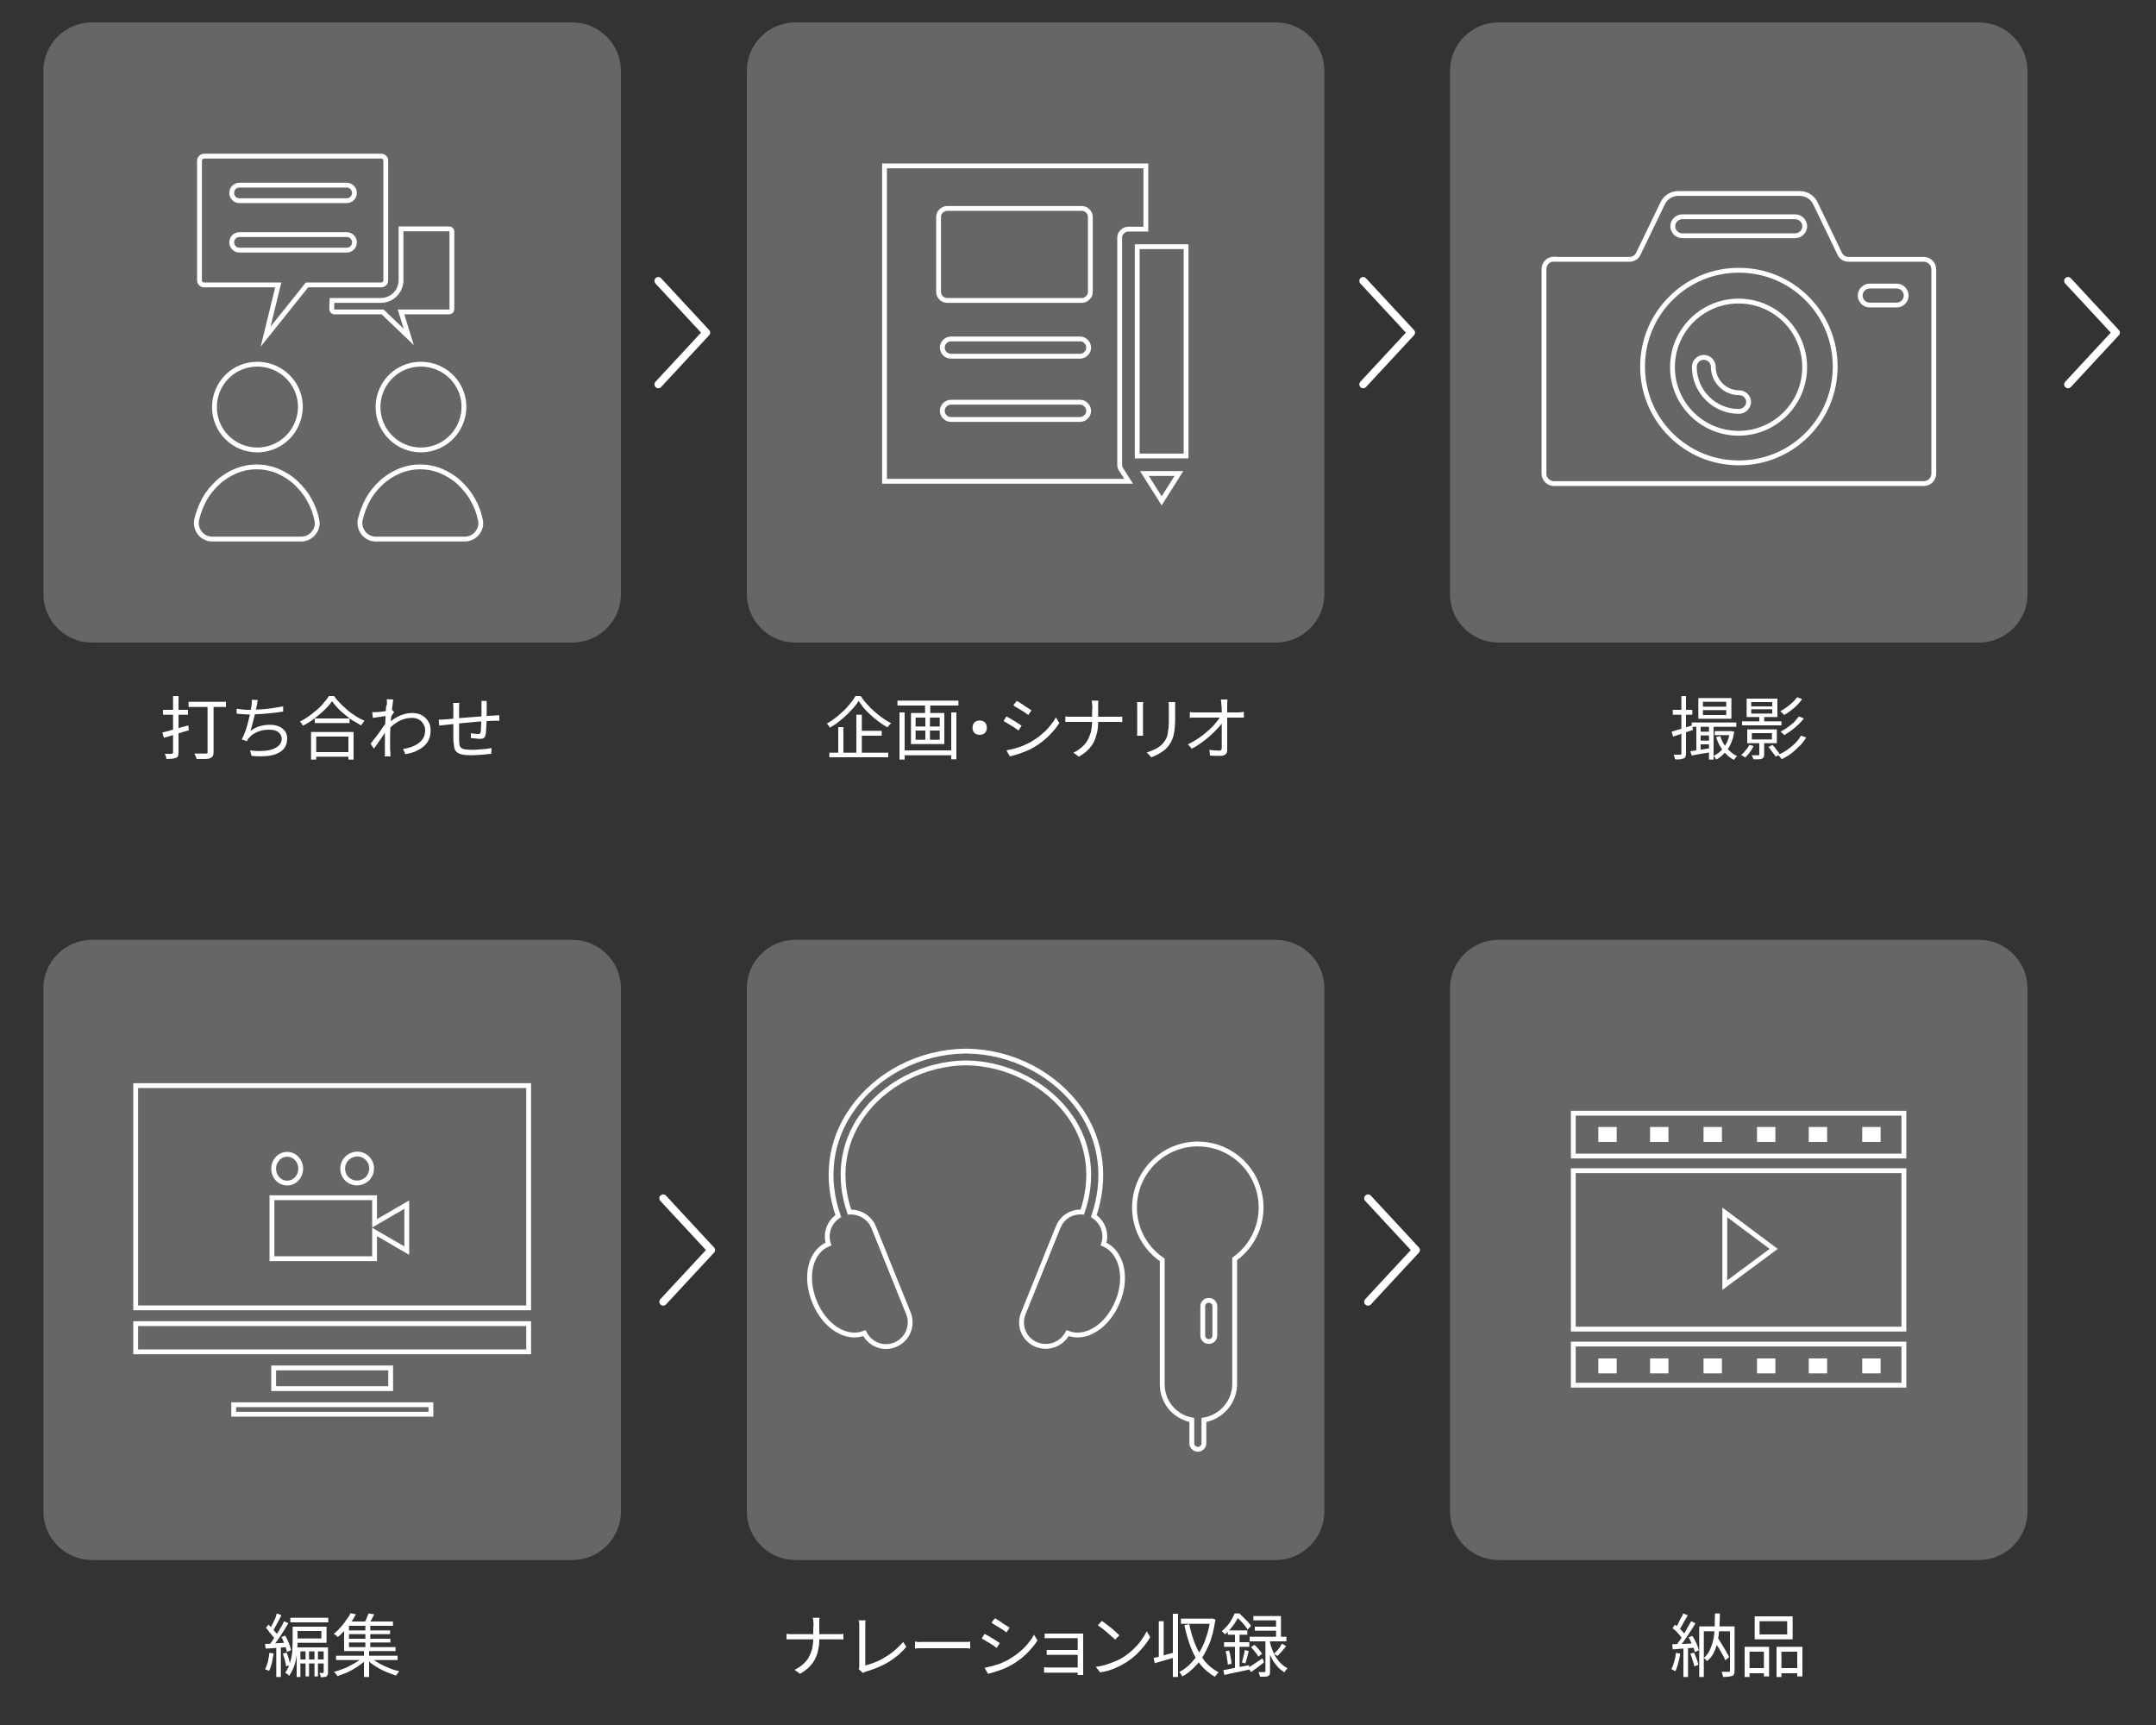 <?xml version="1.0" encoding="utf-8"?>
<!-- Generator: Adobe Illustrator 25.4.8, SVG Export Plug-In . SVG Version: 6.00 Build 0)  -->
<svg version="1.1" id="レイヤー_1" xmlns="http://www.w3.org/2000/svg" xmlns:xlink="http://www.w3.org/1999/xlink" x="0px"
	 y="0px" viewBox="0 0 750 600" style="enable-background:new 0 0 750 600;" xml:space="preserve">
<rect x="0" y="0" width="750" height="600" fill="#333333" stroke="none"/>
<style type="text/css">
	.st0{fill:#FFFFFF;}
	.st1{opacity:0.3;}
	.st2{fill:#DBDCDC;}
	.st3{fill:none;stroke:#FFFFFF;stroke-width:2.688;stroke-linecap:round;stroke-linejoin:round;stroke-miterlimit:10;}
	.st4{fill:none;stroke:#FFFFFF;stroke-width:1.68;stroke-miterlimit:10;}
</style>
<g>
	<path class="st0" d="M56.5,254.8c0.8-0.2,1.6-0.4,2.6-0.7s2-0.6,3.1-0.9c1.1-0.3,2.2-0.6,3.3-0.9l0.2,1.7c-1.5,0.4-3,0.9-4.6,1.4
		c-1.5,0.5-2.9,0.9-4.1,1.2L56.5,254.8z M56.7,246.9h8.7v1.7h-8.7V246.9z M60.3,242.1h1.8v19.7c0,0.5-0.1,0.9-0.2,1.2
		s-0.4,0.5-0.7,0.6c-0.3,0.1-0.7,0.2-1.3,0.3c-0.5,0-1.2,0.1-2,0.1c0-0.2-0.1-0.5-0.2-0.9c-0.1-0.3-0.2-0.6-0.4-0.9
		c0.6,0,1.1,0,1.5,0c0.5,0,0.8,0,0.9,0c0.3,0,0.5-0.2,0.5-0.5V242.1z M65.6,244.1h13v1.8h-13V244.1z M72.4,244.8h1.9v16.8
		c0,0.6-0.1,1.1-0.3,1.4c-0.2,0.3-0.5,0.6-0.9,0.7c-0.4,0.2-1.1,0.3-1.8,0.3c-0.8,0-1.7,0-2.9,0c0-0.2-0.1-0.4-0.2-0.6
		c-0.1-0.2-0.2-0.5-0.3-0.7c-0.1-0.2-0.2-0.4-0.3-0.6c0.6,0,1.2,0,1.7,0c0.5,0,1,0,1.4,0c0.4,0,0.7,0,0.9,0c0.2,0,0.4,0,0.5-0.1
		s0.1-0.2,0.1-0.5V244.8z"/>
	<path class="st0" d="M82.3,246.5c0.6,0.1,1.4,0.2,2.2,0.3c0.8,0.1,1.6,0.1,2.3,0.1c0.8,0,1.6,0,2.6-0.1c0.9,0,1.9-0.1,3-0.2
		c1-0.1,2.1-0.2,3.1-0.4c1-0.2,2-0.3,3-0.5l0,1.8c-0.8,0.1-1.8,0.3-2.8,0.4s-2,0.2-3.1,0.3c-1,0.1-2.1,0.2-3,0.2
		c-1,0.1-1.9,0.1-2.7,0.1s-1.6,0-2.4-0.1c-0.8,0-1.5-0.1-2.2-0.2L82.3,246.5z M89.7,243.5c-0.1,0.3-0.2,0.7-0.2,1
		c-0.1,0.4-0.1,0.7-0.2,1c-0.1,0.4-0.2,0.9-0.3,1.4c-0.1,0.6-0.2,1.2-0.4,1.8c-0.2,0.7-0.3,1.3-0.5,2s-0.3,1.3-0.5,1.9
		s-0.3,1.1-0.5,1.6c1.1-0.7,2.1-1.3,3.2-1.6c1.1-0.3,2.3-0.5,3.5-0.5c1.3,0,2.4,0.2,3.3,0.6c0.9,0.4,1.6,1,2.1,1.7
		c0.5,0.7,0.7,1.5,0.7,2.5c0,1.2-0.3,2.3-0.9,3.2c-0.6,0.9-1.5,1.5-2.6,2c-1.1,0.5-2.4,0.8-3.9,0.9c-1.5,0.1-3.2,0.1-5-0.1l-0.5-1.9
		c1.4,0.2,2.7,0.3,4,0.2c1.3,0,2.5-0.2,3.5-0.5c1-0.3,1.9-0.8,2.5-1.4S98,258,98,257c0-0.9-0.4-1.7-1.1-2.3
		c-0.7-0.6-1.8-0.9-3.2-0.9c-1.4,0-2.8,0.2-4,0.7s-2.3,1.2-3.1,2.2c-0.1,0.2-0.3,0.3-0.4,0.5c-0.1,0.2-0.2,0.4-0.3,0.6l-1.8-0.6
		c0.5-0.9,0.9-1.9,1.3-3c0.4-1.1,0.7-2.2,1-3.4c0.3-1.1,0.5-2.2,0.7-3.1c0.2-1,0.3-1.7,0.4-2.3c0-0.4,0.1-0.7,0.1-1c0-0.3,0-0.6,0-1
		L89.7,243.5z"/>
	<path class="st0" d="M115.5,243.9c-0.7,1-1.5,2-2.6,3c-1,1-2.2,2-3.5,3s-2.6,1.8-4,2.5c-0.1-0.1-0.2-0.3-0.3-0.5
		c-0.1-0.2-0.3-0.4-0.4-0.5c-0.1-0.2-0.3-0.3-0.4-0.4c1.4-0.7,2.8-1.6,4.1-2.6c1.3-1,2.5-2,3.5-3.1c1-1.1,1.9-2.2,2.5-3.2h1.8
		c0.6,0.9,1.4,1.8,2.2,2.6c0.8,0.8,1.7,1.6,2.6,2.4c0.9,0.8,1.9,1.4,2.9,2.1c1,0.6,1.9,1.1,2.9,1.5c-0.2,0.2-0.4,0.5-0.6,0.8
		s-0.4,0.6-0.6,0.8c-0.9-0.5-1.9-1.1-2.9-1.7c-1-0.6-1.9-1.3-2.8-2.1c-0.9-0.7-1.8-1.5-2.5-2.3C116.7,245.5,116.1,244.7,115.5,243.9
		z M108.3,254.6H123v9.6h-1.8v-8H110v8h-1.8V254.6z M109.1,261.6h12.9v1.6h-12.9V261.6z M109.5,249.9h12.1v1.6h-12.1V249.9z"/>
	<path class="st0" d="M134.8,249c-0.2,0-0.5,0.1-0.9,0.1c-0.4,0-0.8,0.1-1.3,0.2c-0.5,0.1-1,0.1-1.5,0.2s-1,0.1-1.4,0.2l-0.2-2
		c0.3,0,0.5,0,0.8,0c0.2,0,0.5,0,0.8,0c0.3,0,0.7-0.1,1.2-0.1c0.5-0.1,1-0.1,1.5-0.2c0.5-0.1,1-0.2,1.5-0.2s0.8-0.2,1.1-0.3l0.7,0.8
		c-0.1,0.2-0.3,0.4-0.5,0.7s-0.4,0.6-0.5,0.9c-0.2,0.3-0.3,0.5-0.5,0.8l-0.7,3.3c-0.3,0.4-0.6,0.9-1,1.5c-0.4,0.6-0.8,1.2-1.3,1.9
		c-0.4,0.6-0.9,1.3-1.3,1.9c-0.4,0.6-0.9,1.2-1.2,1.7l-1.2-1.7c0.3-0.4,0.6-0.8,1.1-1.4s0.9-1.1,1.3-1.7c0.5-0.6,0.9-1.2,1.3-1.8
		c0.4-0.6,0.8-1.2,1.2-1.7c0.3-0.5,0.6-0.9,0.8-1.2l0.1-1.2L134.8,249z M134.6,245c0-0.3,0-0.6,0-0.9c0-0.3,0-0.6-0.1-0.9l2.3,0.1
		c-0.1,0.3-0.1,0.8-0.2,1.5s-0.2,1.5-0.3,2.4s-0.2,1.9-0.3,2.9c-0.1,1-0.2,2-0.2,3s-0.1,1.9-0.1,2.8c0,0.7,0,1.4,0,2
		c0,0.6,0,1.2,0,1.8c0,0.6,0,1.3,0.1,2c0,0.2,0,0.4,0,0.7s0,0.5,0.1,0.7h-2.1c0-0.2,0.1-0.4,0.1-0.7c0-0.3,0-0.5,0-0.7
		c0-0.8,0-1.4,0-2c0-0.6,0-1.2,0-1.8c0-0.6,0-1.4,0-2.3c0-0.4,0-0.8,0-1.5c0-0.6,0.1-1.3,0.1-2c0-0.7,0.1-1.5,0.1-2.3
		c0-0.8,0.1-1.5,0.1-2.2c0-0.7,0.1-1.3,0.1-1.7S134.6,245.1,134.6,245z M140.2,260.5c1-0.1,2-0.4,2.9-0.7c0.9-0.3,1.7-0.7,2.5-1.3
		c0.7-0.5,1.3-1.2,1.7-1.9s0.6-1.7,0.6-2.7c0-0.5-0.1-0.9-0.3-1.4c-0.2-0.5-0.5-1-0.8-1.4c-0.4-0.4-0.9-0.8-1.5-1
		c-0.6-0.3-1.3-0.4-2.1-0.4c-1.5,0-3,0.4-4.4,1.1c-1.4,0.8-2.6,1.7-3.8,3v-2.1c1.5-1.4,2.9-2.3,4.4-2.9c1.5-0.6,2.8-0.8,4.1-0.8
		c1.1,0,2.1,0.2,3.1,0.7c1,0.5,1.7,1.2,2.3,2.1c0.6,0.9,0.9,2,0.9,3.2c0,1.2-0.2,2.3-0.6,3.2s-1,1.7-1.8,2.4s-1.7,1.2-2.8,1.7
		c-1.1,0.5-2.3,0.8-3.6,1L140.2,260.5z"/>
	<path class="st0" d="M152.6,250.3c0.4,0,0.8,0,1.2,0c0.4,0,0.9-0.1,1.3-0.1c0.5,0,1.3-0.1,2.3-0.2c1-0.1,2.1-0.2,3.3-0.3
		s2.5-0.2,3.9-0.3s2.6-0.2,3.9-0.3s2.4-0.2,3.4-0.2c0.3,0,0.6-0.1,0.9-0.1c0.3,0,0.6,0,0.9,0v1.9c-0.1,0-0.3,0-0.5,0
		c-0.2,0-0.4,0-0.7,0s-0.5,0-0.7,0c-0.6,0-1.4,0.1-2.3,0.1c-0.9,0.1-1.9,0.1-3,0.2s-2.1,0.2-3.3,0.3c-1.1,0.1-2.2,0.2-3.2,0.3
		c-1,0.1-1.9,0.2-2.8,0.3c-0.8,0.1-1.5,0.2-2,0.2c-0.2,0-0.5,0.1-0.8,0.1c-0.3,0-0.6,0.1-0.9,0.1c-0.3,0-0.5,0.1-0.7,0.1
		L152.6,250.3z M159.8,244.5c0,0.3-0.1,0.6-0.1,0.9c0,0.3,0,0.7,0,1c0,0.5,0,1.2,0,2c0,0.8,0,1.6,0,2.5c0,0.9,0,1.8,0,2.6
		s0,1.6,0,2.3s0,1.2,0,1.5c0,0.6,0.1,1.2,0.1,1.6c0.1,0.4,0.2,0.8,0.5,1.1s0.7,0.5,1.2,0.6c0.6,0.1,1.4,0.2,2.4,0.2
		c0.9,0,1.7,0,2.6-0.1s1.7-0.1,2.5-0.2c0.8-0.1,1.4-0.2,2-0.3l-0.1,2c-0.5,0-1.2,0.1-2,0.2c-0.8,0.1-1.6,0.1-2.5,0.2
		c-0.9,0-1.7,0.1-2.5,0.1c-1.4,0-2.5-0.1-3.3-0.3s-1.4-0.5-1.8-0.9c-0.4-0.4-0.7-0.9-0.8-1.6c-0.1-0.7-0.2-1.5-0.3-2.4
		c0-0.3,0-0.8,0-1.4c0-0.6,0-1.3,0-2.1s0-1.6,0-2.4c0-0.8,0-1.6,0-2.3c0-0.7,0-1.3,0-1.8c0-0.5,0-0.9,0-1c0-0.4,0-0.7,0-1
		c0-0.3-0.1-0.7-0.1-1H159.8z M169.3,243.8c0,0.1,0,0.3,0,0.5c0,0.2,0,0.4,0,0.6c0,0.2,0,0.4,0,0.6c0,0.5,0,1,0,1.5c0,0.5,0,1,0,1.5
		c0,0.5,0,0.9,0,1.4c0,0.6,0,1.3-0.1,2c0,0.7-0.1,1.4-0.1,2.1c0,0.7-0.1,1.2-0.2,1.6c-0.1,0.5-0.3,0.9-0.6,1.1
		c-0.3,0.2-0.7,0.3-1.3,0.3c-0.3,0-0.6,0-1.1-0.1c-0.4,0-0.8-0.1-1.2-0.1s-0.7-0.1-0.9-0.1l0-1.7c0.4,0.1,0.9,0.2,1.3,0.2
		s0.8,0.1,1.1,0.1c0.3,0,0.5,0,0.7-0.1s0.2-0.3,0.3-0.5c0.1-0.3,0.1-0.7,0.1-1.3c0-0.5,0.1-1.1,0.1-1.7c0-0.6,0-1.2,0.1-1.8
		c0-0.4,0-0.9,0-1.4s0-1,0-1.5c0-0.5,0-1,0-1.4c0-0.2,0-0.4,0-0.6c0-0.2,0-0.4,0-0.7c0-0.2,0-0.4-0.1-0.5H169.3z"/>
</g>
<g>
	<path class="st0" d="M581.5,254.5c0.9-0.3,2-0.6,3.3-1c1.3-0.4,2.6-0.8,3.9-1.2l0.2,1.6c-1.2,0.4-2.4,0.8-3.6,1.2
		c-1.2,0.4-2.3,0.8-3.3,1.1L581.5,254.5z M581.9,246.9h6.8v1.7h-6.8V246.9z M584.8,242.1h1.7v20c0,0.5-0.1,0.9-0.2,1.1
		c-0.1,0.3-0.3,0.5-0.6,0.6c-0.3,0.1-0.7,0.2-1.2,0.3c-0.5,0-1.1,0.1-1.8,0c0-0.2-0.1-0.5-0.2-0.8c-0.1-0.3-0.2-0.6-0.3-0.8
		c0.5,0,1,0,1.4,0s0.7,0,0.9,0c0.1,0,0.2,0,0.3-0.1c0.1-0.1,0.1-0.2,0.1-0.3V242.1z M588,261.3c0.9-0.1,2-0.3,3.3-0.5
		c1.3-0.2,2.6-0.4,3.9-0.6l0.1,1.4c-1.2,0.2-2.4,0.4-3.6,0.6c-1.2,0.2-2.3,0.4-3.2,0.6L588,261.3z M588.5,251.3H604v1.5h-15.5V251.3
		z M590.1,252h1.5v9.6h-1.5V252z M590.7,254.5h4.7v1.3h-4.7V254.5z M590.7,257.6h4.7v1.3h-4.7V257.6z M590.8,242.8h11.5v7.2h-11.5
		V242.8z M592.4,244.1v1.7h8.1v-1.7H592.4z M592.4,247v1.7h8.1V247H592.4z M594.5,251.9h1.6v12.3h-1.6V251.9z M601.7,254.3h0.3
		l0.3,0l1,0.2c-0.4,2.5-1.2,4.6-2.3,6.1s-2.4,2.8-4,3.6c-0.1-0.2-0.2-0.4-0.4-0.7c-0.2-0.3-0.4-0.5-0.5-0.6c0.9-0.4,1.8-1,2.6-1.8
		c0.8-0.8,1.4-1.7,2-2.8c0.5-1.1,0.9-2.4,1.1-3.7V254.3z M596.5,254.3h5.9v1.4h-5.9V254.3z M598.4,256c0.5,1.6,1.2,3,2.3,4.2
		s2.2,2.2,3.6,2.8c-0.2,0.1-0.4,0.3-0.6,0.6s-0.4,0.5-0.5,0.7c-1.5-0.7-2.7-1.8-3.8-3.2c-1.1-1.4-1.9-3-2.4-4.7L598.4,256z"/>
	<path class="st0" d="M608.5,259.1l1.5,0.4c-0.3,0.7-0.8,1.5-1.3,2.2c-0.5,0.7-1.1,1.3-1.6,1.8c-0.1-0.1-0.2-0.2-0.4-0.3
		c-0.2-0.1-0.3-0.2-0.5-0.3c-0.2-0.1-0.3-0.2-0.5-0.3c0.5-0.4,1.1-1,1.5-1.6C607.8,260.4,608.2,259.8,608.5,259.1z M606,250.9h13.7
		v1.4H606V250.9z M607.6,243h10.7v6.4h-10.7V243z M607.8,253.7h10.3v4.8h-10.3V253.7z M609.2,244.2v1.5h7.3v-1.5H609.2z
		 M609.2,246.7v1.5h7.3v-1.5H609.2z M612,257.6h1.7v4.8c0,0.4-0.1,0.7-0.2,1c-0.1,0.2-0.3,0.4-0.6,0.5c-0.3,0.1-0.7,0.2-1.2,0.2
		c-0.5,0-1,0-1.7,0c-0.1-0.2-0.2-0.5-0.3-0.7s-0.3-0.5-0.4-0.7c0.5,0,1,0,1.4,0s0.7,0,0.9,0c0.2,0,0.3,0,0.3-0.1
		c0,0,0.1-0.1,0.1-0.3V257.6z M609.4,255v2.2h7V255H609.4z M612,249.2h1.7v2.5H612V249.2z M615.2,259.8l1.4-0.7
		c0.5,0.5,0.9,1,1.4,1.7c0.5,0.6,0.9,1.1,1.1,1.6l-1.4,0.8c-0.2-0.3-0.4-0.7-0.7-1c-0.3-0.4-0.6-0.8-0.9-1.2
		C615.8,260.5,615.5,260.2,615.2,259.8z M626.5,255.9l1.8,0.6c-0.6,1.1-1.4,2.1-2.3,3s-1.9,1.8-2.9,2.6c-1.1,0.8-2.2,1.4-3.3,2
		c-0.1-0.2-0.3-0.5-0.6-0.8c-0.2-0.3-0.5-0.5-0.7-0.7c1.1-0.5,2.1-1,3.1-1.7c1-0.7,2-1.5,2.8-2.3
		C625.2,257.8,625.9,256.9,626.5,255.9z M625.2,242.5l1.7,0.7c-0.5,0.7-1.1,1.4-1.8,2.1c-0.7,0.7-1.4,1.3-2.2,1.9
		c-0.8,0.6-1.5,1.1-2.3,1.5c-0.1-0.2-0.3-0.4-0.6-0.7c-0.2-0.2-0.5-0.4-0.7-0.6c0.7-0.4,1.4-0.8,2.2-1.4c0.7-0.5,1.4-1.1,2.1-1.7
		C624.2,243.7,624.7,243.1,625.2,242.5z M625.8,249.2l1.7,0.7c-0.6,0.7-1.2,1.5-2,2.2s-1.5,1.4-2.4,2c-0.8,0.6-1.6,1.1-2.4,1.6
		c-0.1-0.2-0.3-0.4-0.6-0.6c-0.2-0.2-0.5-0.4-0.7-0.6c0.8-0.4,1.5-0.9,2.3-1.4c0.8-0.6,1.6-1.2,2.3-1.8
		C624.7,250.4,625.3,249.8,625.8,249.2z"/>
</g>
<g>
	<path class="st0" d="M93.7,574.9l1.5,0.2c-0.2,1.1-0.4,2.2-0.6,3.3c-0.3,1.1-0.6,2-1,2.8c-0.1-0.1-0.2-0.1-0.4-0.2
		s-0.3-0.2-0.5-0.2c-0.2-0.1-0.3-0.1-0.5-0.2c0.4-0.7,0.7-1.6,1-2.6C93.4,577,93.6,576,93.7,574.9z M92.2,571.8c1,0,2.2-0.1,3.5-0.2
		c1.4-0.1,2.8-0.2,4.2-0.2v1.5c-1.3,0.1-2.7,0.2-4,0.3c-1.3,0.1-2.5,0.2-3.5,0.2L92.2,571.8z M92.5,566.2l0.9-1.1
		c0.4,0.4,0.9,0.8,1.3,1.3s0.8,0.9,1.2,1.4c0.4,0.4,0.6,0.9,0.8,1.2l-1,1.3c-0.2-0.4-0.5-0.8-0.9-1.3c-0.4-0.5-0.8-1-1.2-1.4
		C93.3,567,92.9,566.6,92.5,566.2z M98.8,563.9l1.5,0.7c-0.5,0.9-1.1,1.8-1.7,2.8c-0.6,1-1.3,2-1.9,2.9c-0.6,0.9-1.3,1.7-1.9,2.4
		l-1.1-0.6c0.4-0.5,0.9-1.1,1.3-1.8c0.5-0.7,0.9-1.4,1.4-2.1c0.5-0.7,0.9-1.5,1.3-2.2C98.2,565.3,98.5,564.6,98.8,563.9z
		 M96.3,561.2l1.6,0.6c-0.3,0.6-0.6,1.2-0.9,1.8s-0.7,1.3-1,1.8c-0.3,0.6-0.6,1.1-0.9,1.6l-1.2-0.5c0.3-0.5,0.6-1,0.9-1.6
		c0.3-0.6,0.6-1.3,0.9-1.9S96.1,561.7,96.3,561.2z M96.1,572.5h1.6v10.8h-1.6V572.5z M97.9,569.4l1.3-0.5c0.3,0.5,0.6,1.1,0.9,1.7
		c0.3,0.6,0.5,1.2,0.7,1.8c0.2,0.6,0.4,1.1,0.4,1.6l-1.4,0.6c-0.1-0.4-0.2-1-0.4-1.6c-0.2-0.6-0.4-1.2-0.7-1.8
		C98.5,570.5,98.2,569.9,97.9,569.4z M98.4,575.2l1.3-0.4c0.3,0.7,0.5,1.4,0.8,2.3c0.2,0.8,0.4,1.5,0.4,2.1l-1.4,0.4
		c0-0.6-0.2-1.3-0.4-2.1C98.9,576.6,98.6,575.9,98.4,575.2z M101.9,565.8h1.6v5.3c0,0.9,0,1.8-0.1,2.8c-0.1,1-0.2,2.1-0.4,3.1
		c-0.2,1.1-0.5,2.1-0.9,3.1s-0.9,1.9-1.5,2.8c-0.1-0.1-0.2-0.2-0.4-0.4c-0.2-0.1-0.3-0.3-0.5-0.4c-0.2-0.1-0.3-0.2-0.5-0.3
		c0.6-0.8,1.1-1.7,1.4-2.6s0.6-1.9,0.8-2.8s0.3-1.9,0.3-2.8s0.1-1.8,0.1-2.6V565.8z M101,562.7h13.2v1.6H101V562.7z M102.6,565.8h11
		v5.6h-11v-1.5h9.2v-2.6h-9.2V565.8z M103.2,573h10.3v1.4h-9v8.9h-1.3V573z M103.9,577.2h9.6v1.4h-9.6V577.2z M106.3,573.5h1.2v9.6
		h-1.2V573.5z M109.4,573.5h1.2v9.6h-1.2V573.5z M112.6,573h1.5v8.6c0,0.4,0,0.6-0.1,0.9c-0.1,0.2-0.2,0.4-0.4,0.6
		c-0.2,0.1-0.5,0.2-0.8,0.2c-0.3,0-0.7,0.1-1.2,0.1c0-0.2-0.1-0.5-0.2-0.8c-0.1-0.3-0.2-0.5-0.3-0.7c0.3,0,0.6,0,0.8,0
		c0.2,0,0.4,0,0.5,0c0.2,0,0.2-0.1,0.2-0.3V573z"/>
	<path class="st0" d="M121.9,561.1l1.9,0.4c-0.5,0.9-1,1.8-1.6,2.7c-0.6,0.9-1.3,1.8-2.1,2.7s-1.6,1.7-2.6,2.5
		c-0.1-0.1-0.2-0.3-0.4-0.4s-0.3-0.3-0.5-0.4c-0.2-0.1-0.3-0.2-0.5-0.3c0.9-0.7,1.7-1.5,2.4-2.3c0.7-0.8,1.4-1.6,1.9-2.5
		C121.1,562.7,121.6,561.9,121.9,561.1z M126.2,576.4l1.4,0.7c-0.6,0.6-1.3,1.2-2.1,1.8s-1.6,1.1-2.6,1.7s-1.8,1-2.8,1.4
		s-1.9,0.7-2.7,1c-0.1-0.2-0.3-0.5-0.6-0.8c-0.2-0.3-0.4-0.5-0.6-0.7c0.9-0.2,1.8-0.5,2.8-0.9c0.9-0.3,1.9-0.7,2.7-1.2
		c0.9-0.5,1.7-0.9,2.5-1.4S125.7,577,126.2,576.4z M116.9,575.9h21.4v1.5h-21.4V575.9z M119.7,565h1.7v7.9h16.2v1.4h-17.9V565z
		 M120.6,564h16.1v1.5h-16.1V564z M120.9,567.1h14.8v1.3h-14.8V567.1z M120.9,570h14.9v1.3h-14.9V570z M128.2,561.2l2,0.3
		c-0.3,0.6-0.7,1.3-1,1.9c-0.4,0.6-0.7,1.2-1,1.6l-1.6-0.3c0.3-0.5,0.6-1,0.9-1.7C127.8,562.3,128,561.7,128.2,561.2z M126.6,574
		h1.8v9.3h-1.8V574z M127.1,564.9h1.7v8.6h-1.7V564.9z M128.8,576.4c0.5,0.5,1.2,1,2,1.5c0.8,0.5,1.6,1,2.5,1.4s1.8,0.8,2.8,1.2
		c0.9,0.3,1.9,0.6,2.8,0.8c-0.1,0.1-0.3,0.3-0.4,0.5c-0.1,0.2-0.3,0.4-0.4,0.5c-0.1,0.2-0.2,0.3-0.3,0.5c-0.9-0.3-1.8-0.6-2.8-1
		c-1-0.4-1.9-0.8-2.8-1.3c-0.9-0.5-1.8-1-2.6-1.6c-0.8-0.6-1.5-1.2-2.1-1.8L128.8,576.4z"/>
</g>
<g>
	<path class="st0" d="M583,574.9l1.5,0.3c-0.2,1.1-0.4,2.3-0.7,3.3c-0.3,1.1-0.6,2-1,2.8c-0.1-0.1-0.3-0.2-0.4-0.2s-0.3-0.2-0.5-0.3
		s-0.3-0.2-0.5-0.2c0.4-0.7,0.7-1.6,1-2.6C582.7,577,582.9,576,583,574.9z M581.7,571.9c1.1,0,2.3-0.1,3.7-0.1
		c1.4-0.1,2.9-0.1,4.4-0.2l0,1.5c-1.4,0.1-2.8,0.2-4.2,0.3c-1.4,0.1-2.6,0.2-3.7,0.3L581.7,571.9z M581.8,566.3l0.9-1.2
		c0.4,0.4,0.9,0.8,1.4,1.2s0.9,0.9,1.3,1.3c0.4,0.4,0.7,0.8,0.9,1.2l-1,1.4c-0.2-0.4-0.5-0.8-0.9-1.3s-0.8-0.9-1.2-1.4
		C582.7,567.1,582.2,566.6,581.8,566.3z M585.5,561.2l1.6,0.6c-0.3,0.6-0.6,1.2-1,1.8s-0.7,1.3-1,1.8c-0.3,0.6-0.7,1.1-1,1.5
		l-1.2-0.6c0.3-0.5,0.6-1,0.9-1.6s0.6-1.2,0.9-1.9C585.1,562.3,585.4,561.7,585.5,561.2z M588.3,563.9l1.5,0.7
		c-0.5,0.9-1.1,1.9-1.8,2.9c-0.7,1-1.3,2-2,3c-0.7,0.9-1.3,1.8-1.9,2.5l-1.1-0.6c0.4-0.5,0.9-1.2,1.4-1.9c0.5-0.7,1-1.4,1.4-2.2
		c0.5-0.8,0.9-1.5,1.3-2.3C587.5,565.3,587.9,564.6,588.3,563.9z M585.6,572.6h1.6v10.7h-1.6V572.6z M587.4,569.5l1.3-0.5
		c0.3,0.5,0.7,1.1,1,1.7c0.3,0.6,0.6,1.2,0.8,1.8c0.2,0.6,0.4,1.1,0.5,1.5l-1.4,0.6c-0.1-0.4-0.3-1-0.5-1.5
		c-0.2-0.6-0.5-1.2-0.8-1.8C588,570.6,587.7,570,587.4,569.5z M588,575.2l1.3-0.4c0.3,0.7,0.6,1.4,0.9,2.2c0.3,0.8,0.5,1.5,0.6,2.1
		l-1.4,0.5c-0.1-0.6-0.3-1.3-0.6-2.1C588.6,576.6,588.3,575.9,588,575.2z M591.1,565.7h11.3v1.7h-9.7v15.9h-1.6V565.7z M596.6,561.2
		h1.7c0,1.8-0.1,3.5-0.2,5.1c-0.1,1.6-0.3,3.2-0.6,4.6s-0.7,2.7-1.3,3.9s-1.4,2.2-2.4,3c-0.1-0.1-0.2-0.3-0.3-0.4
		c-0.1-0.1-0.3-0.3-0.4-0.4c-0.2-0.1-0.3-0.2-0.4-0.3c0.9-0.8,1.6-1.7,2.1-2.8c0.5-1.1,0.9-2.3,1.2-3.6c0.3-1.3,0.4-2.8,0.5-4.3
		C596.5,564.4,596.5,562.8,596.6,561.2z M596.2,570.4l1.2-1c0.5,0.8,1,1.6,1.5,2.4c0.5,0.8,1,1.7,1.5,2.5c0.5,0.8,0.8,1.5,1.1,2.1
		l-1.3,1.1c-0.3-0.6-0.6-1.4-1.1-2.2s-0.9-1.7-1.5-2.5S596.7,571.1,596.2,570.4z M601.7,565.7h1.7v15.5c0,0.5-0.1,0.9-0.2,1.1
		c-0.1,0.3-0.3,0.5-0.6,0.6c-0.3,0.1-0.7,0.2-1.3,0.3c-0.5,0-1.2,0.1-1.9,0.1c0-0.2-0.1-0.5-0.2-0.9c-0.1-0.3-0.2-0.6-0.3-0.9
		c0.6,0,1.1,0,1.6,0c0.5,0,0.8,0,0.9,0c0.3,0,0.4-0.1,0.4-0.4V565.7z"/>
	<path class="st0" d="M606.9,572.8h8.5v10.3h-1.8v-8.6h-5v8.8h-1.7V572.8z M607.7,580.2h6.7v1.8h-6.7V580.2z M610.4,562.2h13.2v8
		h-13.2V562.2z M612.1,563.9v4.6h9.6v-4.6H612.1z M618,572.8h9v10.3h-1.8v-8.6h-5.5v8.8H618V572.8z M618.9,580.2h7.1v1.8h-7.1V580.2
		z"/>
</g>
<g>
	<path class="st0" d="M273.7,568.3c0.3,0,0.6,0.1,1,0.1c0.4,0,0.8,0,1.2,0c0.2,0,0.6,0,1.2,0s1.3,0,2.2,0s1.8,0,2.8,0c1,0,2,0,3,0
		s2,0,2.8,0c0.9,0,1.6,0,2.2,0c0.6,0,1,0,1.2,0c0.4,0,0.8,0,1.2,0c0.4,0,0.7,0,0.9-0.1v2c-0.2,0-0.5-0.1-0.9-0.1c-0.4,0-0.8,0-1.2,0
		c-0.2,0-0.6,0-1.2,0s-1.3,0-2.2,0s-1.8,0-2.8,0s-2,0-3,0c-1,0-2,0-2.8,0c-0.9,0-1.6,0-2.2,0s-1,0-1.2,0c-0.4,0-0.9,0-1.3,0
		c-0.4,0-0.7,0-1,0V568.3z M283,565.1c0-0.4,0-0.8-0.1-1.3c0-0.5-0.1-0.9-0.2-1.1h2.4c0,0.2-0.1,0.6-0.1,1.1c0,0.5,0,0.9,0,1.3
		c0,0.4,0,1,0,1.6c0,0.6,0,1.2,0,1.8c0,0.6,0,1.2,0,1.7c0,1.3-0.1,2.5-0.4,3.7c-0.2,1.2-0.6,2.2-1.1,3.2c-0.5,1-1.2,1.9-2.1,2.8
		c-0.8,0.8-1.9,1.6-3.1,2.3l-1.9-1.4c1.1-0.5,2.1-1.2,2.9-1.9s1.5-1.5,2-2.4c0.5-0.9,0.9-1.9,1.2-2.9c0.2-1.1,0.4-2.2,0.4-3.4
		c0-0.5,0-1,0-1.7c0-0.6,0-1.2,0-1.8S283,565.6,283,565.1z"/>
	<path class="st0" d="M298.7,580.6c0.1-0.2,0.2-0.4,0.2-0.6c0-0.2,0-0.4,0-0.6c0-0.2,0-0.7,0-1.3s0-1.4,0-2.4s0-1.9,0-2.9s0-2,0-2.9
		s0-1.8,0-2.5c0-0.7,0-1.3,0-1.7c0-0.2,0-0.5,0-0.7c0-0.3,0-0.6-0.1-0.8c0-0.3-0.1-0.5-0.1-0.6h2.4c0,0.3-0.1,0.6-0.1,1
		c0,0.4,0,0.8,0,1.1c0,0.3,0,0.8,0,1.4c0,0.6,0,1.3,0,2.1c0,0.8,0,1.6,0,2.5s0,1.7,0,2.5s0,1.6,0,2.3s0,1.3,0,1.8c0,0.5,0,0.8,0,1
		c1.2-0.3,2.3-0.7,3.6-1.2s2.4-1.1,3.6-1.9c1.2-0.7,2.3-1.5,3.3-2.4c1-0.9,1.9-1.8,2.7-2.7l1.1,1.7c-1.6,1.9-3.5,3.6-5.9,5.1
		c-2.4,1.5-5.1,2.6-8.1,3.5c-0.1,0-0.3,0.1-0.5,0.2c-0.2,0.1-0.4,0.2-0.6,0.3L298.7,580.6z"/>
	<path class="st0" d="M318.3,571c0.2,0,0.5,0,0.9,0.1s0.7,0,1.2,0c0.4,0,0.9,0,1.3,0c0.3,0,0.7,0,1.2,0c0.5,0,1.2,0,1.9,0
		c0.7,0,1.5,0,2.3,0c0.8,0,1.6,0,2.4,0s1.6,0,2.3,0s1.4,0,1.9,0c0.5,0,0.9,0,1.2,0c0.6,0,1.1,0,1.6,0c0.4,0,0.8-0.1,1-0.1v2.4
		c-0.2,0-0.6,0-1.1-0.1c-0.5,0-1,0-1.5,0c-0.3,0-0.7,0-1.2,0s-1.2,0-1.9,0s-1.5,0-2.3,0s-1.6,0-2.4,0c-0.8,0-1.6,0-2.3,0
		c-0.7,0-1.3,0-1.9,0s-0.9,0-1.2,0c-0.7,0-1.3,0-1.9,0c-0.6,0-1.1,0.1-1.5,0.1V571z"/>
	<path class="st0" d="M342.5,568.3c0.4,0.2,0.8,0.4,1.3,0.7c0.5,0.3,1,0.6,1.5,0.9c0.5,0.3,1,0.6,1.4,0.9c0.4,0.3,0.8,0.5,1.1,0.7
		l-1.1,1.7c-0.3-0.2-0.7-0.5-1.1-0.8c-0.4-0.3-0.9-0.6-1.4-0.9c-0.5-0.3-1-0.6-1.5-0.9s-0.9-0.5-1.2-0.7L342.5,568.3z M342.5,580.1
		c0.9-0.2,1.8-0.4,2.7-0.6c0.9-0.3,1.8-0.6,2.8-0.9c0.9-0.4,1.8-0.8,2.6-1.2c1.3-0.8,2.6-1.6,3.7-2.5s2.2-1.9,3.1-3
		c0.9-1.1,1.7-2.1,2.3-3.3l1.2,2c-1,1.6-2.4,3.2-3.9,4.7c-1.6,1.5-3.3,2.8-5.3,3.9c-0.8,0.5-1.7,0.9-2.7,1.3c-1,0.4-1.9,0.7-2.8,1
		s-1.8,0.5-2.5,0.7L342.5,580.1z M346.1,562.9c0.4,0.2,0.8,0.4,1.2,0.7c0.5,0.3,1,0.6,1.5,1c0.5,0.3,1,0.7,1.4,0.9
		c0.4,0.3,0.8,0.5,1,0.7l-1.1,1.6c-0.3-0.2-0.6-0.5-1.1-0.8c-0.4-0.3-0.9-0.6-1.4-0.9c-0.5-0.3-1-0.6-1.5-0.9
		c-0.5-0.3-0.9-0.5-1.2-0.8L346.1,562.9z"/>
	<path class="st0" d="M363.3,579.9c0.2,0,0.5,0,0.8,0.1c0.4,0,0.7,0,1.2,0c0.2,0,0.6,0,1.2,0s1.2,0,1.9,0s1.5,0,2.3,0
		c0.8,0,1.6,0,2.3,0c0.7,0,1.3,0,1.9,0c0.5,0,0.9,0,1,0v1.8c-0.2,0-0.6,0-1.1,0s-1.2,0-1.9,0s-1.5,0-2.3,0c-0.8,0-1.5,0-2.3,0
		s-1.4,0-1.9,0s-0.9,0-1.2,0c-0.4,0-0.8,0-1.1,0c-0.4,0-0.7,0-0.9,0V579.9z M363.6,568.2c0.1,0,0.4,0,0.7,0s0.6,0,1,0
		c0.3,0,0.6,0,0.8,0c0.3,0,0.7,0,1.3,0c0.6,0,1.3,0,2,0s1.5,0,2.3,0s1.5,0,2.1,0c0.7,0,1.2,0,1.6,0c0.3,0,0.5,0,0.8,0
		c0.3,0,0.5,0,0.6,0c0,0.1,0,0.3,0,0.5c0,0.2,0,0.5,0,0.7c0,0.1,0,0.5,0,1s0,1.2,0,2s0,1.6,0,2.5s0,1.8,0,2.6c0,0.9,0,1.6,0,2.3
		s0,1.2,0,1.5c0,0.2,0,0.4,0,0.7s0,0.5,0,0.6h-1.9c0-0.1,0-0.3,0-0.6s0-0.5,0-0.7c0-0.4,0-1,0-1.7c0-0.7,0-1.4,0-2.3
		c0-0.8,0-1.6,0-2.5s0-1.6,0-2.3s0-1.3,0-1.8c0-0.5,0-0.8,0-0.9c-0.1,0-0.4,0-0.9,0c-0.4,0-0.9,0-1.5,0c-0.6,0-1.2,0-1.9,0
		s-1.3,0-1.9,0s-1.2,0-1.7,0s-0.8,0-1.1,0c-0.2,0-0.5,0-0.8,0c-0.3,0-0.6,0-1,0c-0.3,0-0.5,0-0.7,0V568.2z M364.1,573.9
		c0.2,0,0.6,0,0.9,0c0.4,0,0.8,0,1.2,0c0.2,0,0.6,0,1.1,0c0.5,0,1.1,0,1.8,0s1.4,0,2.1,0c0.7,0,1.4,0,2.1,0c0.7,0,1.2,0,1.7,0
		c0.4,0,0.7,0,0.9,0v1.7c-0.1,0-0.4,0-0.9,0c-0.4,0-1,0-1.7,0c-0.7,0-1.4,0-2.1,0c-0.7,0-1.4,0-2.1,0s-1.3,0-1.8,0
		c-0.5,0-0.9,0-1.1,0c-0.4,0-0.8,0-1.2,0c-0.4,0-0.7,0-0.9,0V573.9z"/>
	<path class="st0" d="M381.2,579.8c1.4-0.2,2.7-0.5,3.9-0.9c1.2-0.4,2.2-0.8,3.2-1.2s1.8-0.9,2.6-1.4c1.2-0.8,2.4-1.7,3.4-2.7
		s2-2,2.7-3.1c0.8-1.1,1.4-2.1,1.9-3.1l1.2,2c-0.5,1-1.2,2-2,3c-0.8,1-1.7,2-2.7,3c-1,0.9-2.1,1.8-3.3,2.6c-0.8,0.5-1.7,1-2.6,1.5
		c-1,0.5-2,0.9-3.1,1.3c-1.1,0.4-2.4,0.7-3.7,0.9L381.2,579.8z M383.3,563.8c0.4,0.3,0.9,0.6,1.5,1.1c0.6,0.4,1.1,0.9,1.7,1.3
		c0.6,0.5,1.1,0.9,1.6,1.4s0.9,0.8,1.3,1.2l-1.5,1.5c-0.3-0.3-0.7-0.7-1.2-1.1c-0.5-0.4-1-0.9-1.6-1.4s-1.1-1-1.7-1.4
		c-0.6-0.4-1.1-0.8-1.5-1.1L383.3,563.8z"/>
	<path class="st0" d="M401.3,576.7c0.9-0.2,2.1-0.5,3.4-0.9s2.7-0.7,4.1-1.1l0.2,1.7c-1.3,0.4-2.6,0.7-3.8,1.1
		c-1.3,0.4-2.4,0.7-3.5,1L401.3,576.7z M403.1,563.9h1.7v13h-1.7V563.9z M408,561.3h1.8v22H408V561.3z M421,563h0.3l0.3-0.1l1.2,0.4
		c-0.5,3.4-1.2,6.4-2.3,8.9s-2.4,4.8-4,6.6c-1.6,1.8-3.3,3.3-5.2,4.3c-0.1-0.1-0.2-0.3-0.3-0.5c-0.1-0.2-0.3-0.4-0.4-0.6
		c-0.2-0.2-0.3-0.3-0.4-0.4c1.3-0.7,2.6-1.6,3.7-2.7s2.2-2.5,3.2-4c1-1.6,1.8-3.3,2.4-5.2c0.7-1.9,1.2-4,1.5-6.3V563z M410.8,563
		h10.7v1.8h-10.7V563z M413.7,564.9c0.5,2.6,1.2,4.9,2.1,7.1c0.9,2.2,2,4.1,3.3,5.8c1.3,1.6,3,2.9,4.8,3.9c-0.1,0.1-0.3,0.3-0.4,0.4
		s-0.3,0.4-0.5,0.6c-0.1,0.2-0.3,0.4-0.4,0.5c-2-1.1-3.6-2.5-5-4.2s-2.5-3.8-3.4-6.1c-0.9-2.3-1.6-4.9-2.2-7.6L413.7,564.9z"/>
	<path class="st0" d="M429.5,561.2h1v0.4h0.5v0.5c-0.5,0.9-1.1,2-1.9,3.1s-1.8,2.3-3,3.3c-0.1-0.1-0.2-0.3-0.3-0.4
		c-0.1-0.1-0.3-0.3-0.4-0.4c-0.1-0.1-0.3-0.2-0.4-0.3c0.7-0.6,1.4-1.3,2-2s1.1-1.4,1.5-2.2C428.9,562.5,429.2,561.8,429.5,561.2z
		 M425.6,580.9c0.8-0.1,1.6-0.3,2.6-0.5c1-0.2,2-0.4,3.1-0.6c1.1-0.2,2.2-0.4,3.2-0.6l0.1,1.5c-1.5,0.3-3.1,0.7-4.6,1
		c-1.5,0.3-2.9,0.6-4.1,0.9L425.6,580.9z M425.8,571.2h8.8v1.6h-8.8V571.2z M426.3,574.4l1.2-0.3c0.3,0.7,0.5,1.5,0.6,2.4
		c0.2,0.8,0.3,1.6,0.3,2.2l-1.3,0.3c0-0.6-0.1-1.4-0.3-2.2C426.8,575.9,426.6,575.1,426.3,574.4z M427.1,567.1h6.8v1.5h-6.8V567.1z
		 M429.6,567.7h1.6v13.1l-1.6,0.2V567.7z M429.8,561.2h1.3c0.5,0.4,1,0.9,1.5,1.4c0.5,0.5,1,1,1.5,1.5c0.5,0.5,0.8,1,1.1,1.4
		l-1.2,1.3c-0.3-0.4-0.6-0.9-1-1.4s-0.9-1.1-1.4-1.6c-0.5-0.5-1-1-1.4-1.4h-0.4V561.2z M433,573.9l1.4,0.4c-0.2,0.7-0.4,1.5-0.6,2.3
		s-0.4,1.5-0.6,2l-1.2-0.4c0.1-0.4,0.3-0.8,0.4-1.4c0.1-0.5,0.2-1,0.4-1.6C432.9,574.8,433,574.3,433,573.9z M434.2,580.1
		c0.6-0.4,1.4-0.9,2.3-1.5s1.8-1.2,2.7-1.8l0.5,1.4c-0.8,0.6-1.5,1.2-2.3,1.8s-1.5,1.1-2.2,1.6L434.2,580.1z M434.7,569.3h12.8v1.6
		h-12.8V569.3z M435.2,572.9l1.2-0.8c0.5,0.5,1,1,1.5,1.6c0.5,0.6,0.9,1.1,1.1,1.6l-1.3,0.9c-0.2-0.5-0.6-1-1.1-1.6
		S435.7,573.4,435.2,572.9z M436,562.1h9.6v8h-1.7v-6.5H436V562.1z M436.5,565.8h8.4v1.4h-8.4V565.8z M440.1,570h1.7v11.4
		c0,0.4,0,0.8-0.1,1c-0.1,0.2-0.3,0.4-0.6,0.6c-0.3,0.1-0.6,0.2-1.1,0.2s-1,0-1.7,0c0-0.2-0.1-0.5-0.2-0.8s-0.2-0.6-0.3-0.8
		c0.4,0,0.9,0,1.2,0s0.6,0,0.8,0c0.1,0,0.2,0,0.3-0.1s0.1-0.1,0.1-0.3V570z M441.7,571.1c0.2,0.8,0.5,1.6,0.8,2.5
		c0.3,0.9,0.7,1.7,1.2,2.6c0.5,0.8,1.1,1.6,1.8,2.3c0.7,0.7,1.5,1.3,2.4,1.8c-0.1,0.1-0.2,0.3-0.4,0.4c-0.1,0.2-0.3,0.3-0.4,0.5
		c-0.1,0.2-0.3,0.4-0.3,0.5c-0.9-0.6-1.7-1.2-2.4-2c-0.7-0.8-1.3-1.6-1.8-2.5c-0.5-0.9-0.9-1.8-1.2-2.6c-0.3-0.9-0.6-1.7-0.7-2.4
		L441.7,571.1z M446,571.7l1.4,0.9c-0.5,0.6-1,1.2-1.5,1.8s-1.1,1.1-1.5,1.6l-1.2-0.8c0.3-0.3,0.6-0.7,1-1c0.3-0.4,0.7-0.8,1-1.2
		C445.5,572.4,445.7,572.1,446,571.7z"/>
</g>
<g>
	<path class="st0" d="M298.7,243.8c-0.5,0.8-1.1,1.6-1.8,2.4c-0.7,0.8-1.5,1.6-2.4,2.5c-0.9,0.8-1.8,1.6-2.8,2.4c-1,0.8-2,1.4-3,2
		c-0.1-0.1-0.2-0.3-0.3-0.5c-0.1-0.2-0.3-0.4-0.4-0.5c-0.1-0.2-0.3-0.3-0.4-0.4c1.4-0.8,2.7-1.7,4-2.8s2.5-2.2,3.5-3.4
		c1-1.2,1.9-2.3,2.5-3.4h1.8c0.6,0.9,1.3,1.9,2.2,2.8c0.8,0.9,1.7,1.8,2.6,2.6c0.9,0.8,1.9,1.6,2.9,2.3c1,0.7,1.9,1.3,2.9,1.7
		c-0.2,0.2-0.4,0.5-0.7,0.7c-0.2,0.3-0.4,0.6-0.6,0.8c-0.9-0.5-1.9-1.2-2.9-1.9c-1-0.7-1.9-1.5-2.8-2.3c-0.9-0.8-1.7-1.6-2.5-2.5
		C299.9,245.5,299.2,244.6,298.7,243.8z M288.6,261.8H309v1.6h-20.5V261.8z M291.6,252.9h1.8v9.7h-1.8V252.9z M297.9,248.6h1.9v14.1
		h-1.9V248.6z M298.8,254.2h7.9v1.7h-7.9V254.2z"/>
	<path class="st0" d="M312.2,243.7h21.2v1.7h-21.2V243.7z M312.9,247.8h1.8v16.4h-1.8V247.8z M313.9,261h17.8v1.7h-17.8V261z
		 M316.9,248h11.6v10.8h-11.6V248z M318.5,249.6v3.1h8.4v-3.1H318.5z M318.5,254.1v3.2h8.4v-3.2H318.5z M321.8,244.2h1.8v4.6h-1.8
		V244.2z M321.9,248.7h1.6v9.5h-1.6V248.7z M330.9,247.8h1.8v16.3h-1.8V247.8z"/>
	<path class="st0" d="M340.8,250.6c0.5,0,0.9,0.1,1.3,0.3c0.4,0.2,0.7,0.5,0.9,0.9c0.2,0.4,0.3,0.8,0.3,1.3c0,0.5-0.1,0.9-0.3,1.3
		c-0.2,0.4-0.5,0.7-0.9,0.9c-0.4,0.2-0.8,0.3-1.3,0.3c-0.5,0-0.9-0.1-1.3-0.3c-0.4-0.2-0.7-0.5-0.9-0.9s-0.3-0.8-0.3-1.3
		c0-0.5,0.1-0.9,0.3-1.3s0.5-0.7,0.9-0.9C339.9,250.7,340.3,250.6,340.8,250.6z"/>
	<path class="st0" d="M350.1,249.2c0.4,0.2,0.8,0.4,1.3,0.7c0.5,0.3,1,0.6,1.5,0.9s1,0.6,1.4,0.9c0.4,0.3,0.8,0.5,1.1,0.7l-1.1,1.7
		c-0.3-0.2-0.7-0.5-1.1-0.8c-0.4-0.3-0.9-0.6-1.4-0.9s-1-0.6-1.5-0.9s-0.9-0.5-1.2-0.7L350.1,249.2z M350.1,261
		c0.9-0.2,1.8-0.4,2.7-0.6c0.9-0.3,1.8-0.6,2.8-0.9c0.9-0.4,1.8-0.8,2.6-1.2c1.3-0.8,2.6-1.6,3.7-2.5c1.1-0.9,2.2-1.9,3.1-3
		c0.9-1.1,1.7-2.1,2.3-3.3l1.2,2c-1,1.6-2.4,3.2-3.9,4.7c-1.6,1.5-3.3,2.8-5.3,3.9c-0.8,0.5-1.7,0.9-2.7,1.3c-1,0.4-1.9,0.7-2.8,1
		s-1.8,0.5-2.5,0.7L350.1,261z M353.7,243.8c0.4,0.2,0.8,0.4,1.2,0.7c0.5,0.3,1,0.6,1.5,1c0.5,0.3,1,0.7,1.4,0.9
		c0.4,0.3,0.8,0.5,1,0.7l-1.1,1.6c-0.3-0.2-0.6-0.5-1.1-0.8c-0.4-0.3-0.9-0.6-1.4-0.9c-0.5-0.3-1-0.6-1.5-0.9
		c-0.5-0.3-0.9-0.5-1.2-0.8L353.7,243.8z"/>
	<path class="st0" d="M370.7,249.2c0.3,0,0.6,0.1,1,0.1c0.4,0,0.8,0,1.2,0c0.2,0,0.6,0,1.2,0s1.3,0,2.2,0c0.9,0,1.8,0,2.8,0
		c1,0,2,0,3,0c1,0,2,0,2.8,0s1.6,0,2.2,0s1,0,1.2,0c0.4,0,0.8,0,1.2,0c0.4,0,0.7,0,0.9-0.1v2c-0.2,0-0.5-0.1-0.9-0.1
		c-0.4,0-0.8,0-1.2,0c-0.2,0-0.6,0-1.2,0c-0.6,0-1.3,0-2.2,0s-1.8,0-2.8,0c-1,0-2,0-3,0c-1,0-2,0-2.8,0s-1.6,0-2.2,0s-1,0-1.2,0
		c-0.4,0-0.9,0-1.3,0c-0.4,0-0.7,0-1,0V249.2z M380,246.1c0-0.4,0-0.8-0.1-1.3c0-0.5-0.1-0.9-0.2-1.1h2.4c0,0.2-0.1,0.6-0.1,1.1
		s0,0.9,0,1.3c0,0.4,0,1,0,1.6s0,1.2,0,1.8s0,1.2,0,1.7c0,1.3-0.1,2.5-0.4,3.7s-0.6,2.2-1.1,3.2c-0.5,1-1.2,1.9-2.1,2.8
		c-0.8,0.8-1.9,1.6-3.1,2.3l-1.9-1.4c1.1-0.5,2.1-1.2,2.9-1.9c0.8-0.7,1.5-1.5,2-2.4c0.5-0.9,0.9-1.9,1.2-2.9
		c0.2-1.1,0.4-2.2,0.4-3.4c0-0.5,0-1,0-1.7c0-0.6,0-1.2,0-1.8S380,246.5,380,246.1z"/>
	<path class="st0" d="M397.7,244.2c0,0.2,0,0.5-0.1,0.8c0,0.3,0,0.6,0,0.9c0,0.1,0,0.4,0,0.8c0,0.4,0,0.9,0,1.4c0,0.5,0,1.1,0,1.7
		c0,0.6,0,1.2,0,1.8c0,0.6,0,1.1,0,1.5s0,0.7,0,0.9c0,0.3,0,0.6,0,1c0,0.3,0,0.6,0.1,0.9h-2.2c0-0.2,0.1-0.5,0.1-0.8
		c0-0.3,0-0.7,0-1c0-0.2,0-0.5,0-0.9c0-0.4,0-0.9,0-1.5s0-1.1,0-1.8c0-0.6,0-1.2,0-1.7c0-0.5,0-1,0-1.4c0-0.4,0-0.6,0-0.8
		c0-0.2,0-0.5,0-0.9s0-0.7-0.1-0.9H397.7z M408.8,244c0,0.3,0,0.6,0,1c0,0.3,0,0.7,0,1.1c0,0.3,0,0.7,0,1.2s0,1,0,1.5
		c0,0.5,0,0.9,0,1.2c0,1.4-0.1,2.7-0.2,3.7c-0.1,1-0.3,1.9-0.5,2.6c-0.2,0.7-0.5,1.3-0.8,1.9c-0.3,0.5-0.7,1.1-1.1,1.6
		c-0.5,0.6-1.1,1.1-1.8,1.6s-1.3,0.8-2,1.2c-0.7,0.3-1.3,0.6-1.9,0.8l-1.6-1.7c1.1-0.3,2.1-0.7,3.1-1.2c1-0.5,1.9-1.2,2.6-2
		c0.4-0.5,0.8-1,1-1.5c0.3-0.5,0.5-1.1,0.6-1.7c0.1-0.6,0.2-1.4,0.3-2.2s0.1-1.8,0.1-3c0-0.3,0-0.7,0-1.2s0-1,0-1.5s0-0.9,0-1.1
		c0-0.4,0-0.8,0-1.1c0-0.3-0.1-0.7-0.1-1H408.8z"/>
	<path class="st0" d="M413.2,258.9c1.3-0.6,2.5-1.3,3.7-2.1s2.2-1.6,3.2-2.5s1.9-1.7,2.6-2.6c0.8-0.9,1.3-1.6,1.8-2.4l1,0l0,1.6
		c-0.4,0.7-1,1.5-1.8,2.3c-0.8,0.9-1.6,1.7-2.6,2.6c-1,0.9-2,1.7-3.1,2.5c-1.1,0.8-2.2,1.5-3.4,2.1L413.2,258.9z M414.1,247.7
		c0.4,0,0.7,0.1,1.1,0.1c0.4,0,0.7,0,1.1,0c0.2,0,0.5,0,1.1,0c0.6,0,1.2,0,2.1,0c0.8,0,1.7,0,2.6,0c0.9,0,1.9,0,2.8,0
		c0.9,0,1.8,0,2.6,0c0.8,0,1.5,0,2.1,0c0.6,0,0.9,0,1.1,0c0.3,0,0.7,0,1.1-0.1c0.4,0,0.7-0.1,0.9-0.1v2c-0.3,0-0.6,0-1,0s-0.7,0-1,0
		c-0.2,0-0.5,0-1.1,0c-0.6,0-1.2,0-2.1,0c-0.8,0-1.7,0-2.6,0c-0.9,0-1.9,0-2.8,0c-1,0-1.8,0-2.7,0c-0.8,0-1.5,0-2.1,0
		c-0.6,0-0.9,0-1.1,0c-0.4,0-0.8,0-1.2,0s-0.7,0-1.1,0.1V247.7z M427,243.5c0,0.3-0.1,0.7-0.1,1c0,0.3,0,0.7,0,1c0,0.4,0,1,0,1.7
		c0,0.7,0,1.5,0,2.5c0,0.9,0,1.9,0,2.9c0,1,0,2,0,3c0,1,0,2,0,2.9c0,0.9,0,1.8,0,2.5c0,0.6-0.2,1.1-0.6,1.4
		c-0.4,0.3-0.9,0.5-1.6,0.5c-0.6,0-1.3,0-1.9,0c-0.7,0-1.3-0.1-1.9-0.1l-0.2-2c0.6,0.1,1.2,0.2,1.8,0.2c0.6,0,1.1,0.1,1.6,0.1
		c0.3,0,0.6-0.1,0.7-0.2c0.1-0.2,0.2-0.4,0.2-0.7c0-0.6,0-1.3,0-2.1c0-0.8,0-1.7,0-2.7c0-1,0-1.9,0-2.9c0-1,0-1.9,0-2.8
		c0-0.9,0-1.7,0-2.5s0-1.3-0.1-1.8c0-0.5-0.1-0.9-0.1-1.2s-0.1-0.6-0.1-0.9H427z"/>
</g>
<g class="st1">
	<path class="st2" d="M216,206.7c0,9.2-7.6,16.8-16.8,16.8H31.9c-9.2,0-16.8-7.6-16.8-16.8V24.6c0-9.2,7.6-16.8,16.8-16.8h167.3
		c9.2,0,16.8,7.6,16.8,16.8V206.7z"/>
</g>
<g class="st1">
	<path class="st2" d="M460.7,206.7c0,9.2-7.6,16.8-16.8,16.8H276.6c-9.2,0-16.8-7.6-16.8-16.8V24.6c0-9.2,7.6-16.8,16.8-16.8h167.3
		c9.2,0,16.8,7.6,16.8,16.8V206.7z"/>
</g>
<g class="st1">
	<path class="st2" d="M705.3,206.7c0,9.2-7.6,16.8-16.8,16.8H521.2c-9.2,0-16.8-7.6-16.8-16.8V24.6c0-9.2,7.6-16.8,16.8-16.8h167.3
		c9.2,0,16.8,7.6,16.8,16.8V206.7z"/>
</g>
<g class="st1">
	<path class="st2" d="M216,525.8c0,9.2-7.6,16.8-16.8,16.8H31.9c-9.2,0-16.8-7.6-16.8-16.8V343.7c0-9.2,7.6-16.8,16.8-16.8h167.3
		c9.2,0,16.8,7.6,16.8,16.8V525.8z"/>
</g>
<g class="st1">
	<path class="st2" d="M460.7,525.8c0,9.2-7.6,16.8-16.8,16.8H276.6c-9.2,0-16.8-7.6-16.8-16.8V343.7c0-9.2,7.6-16.8,16.8-16.8h167.3
		c9.2,0,16.8,7.6,16.8,16.8V525.8z"/>
</g>
<g class="st1">
	<path class="st2" d="M705.3,525.8c0,9.2-7.6,16.8-16.8,16.8H521.2c-9.2,0-16.8-7.6-16.8-16.8V343.7c0-9.2,7.6-16.8,16.8-16.8h167.3
		c9.2,0,16.8,7.6,16.8,16.8V525.8z"/>
</g>
<polyline class="st3" points="229,133.7 245.7,115.7 229,97.7 "/>
<polyline class="st3" points="474.2,133.7 490.9,115.7 474.2,97.7 "/>
<polyline class="st3" points="719.4,133.7 736.1,115.7 719.4,97.7 "/>
<polyline class="st3" points="230.7,452.8 247.4,434.8 230.7,416.8 "/>
<polyline class="st3" points="475.9,452.8 492.6,434.8 475.9,416.8 "/>
<path class="st4" d="M130.7,187.5c-1.7,0-3.3-0.8-4.3-2.1c-1-1.3-1.4-3-1.1-4.6c0.6-2.5,1.5-4.9,2.7-7.1c1.2-2.2,2.8-4.1,4.6-5.8
	c1.8-1.7,3.9-3,6.2-4c4.7-2,10.1-2,14.8,0c2.3,1,4.4,2.3,6.2,4c1.8,1.7,3.4,3.6,4.6,5.8c1.3,2.2,2.2,4.6,2.7,7.1
	c0.4,1.6,0,3.3-1.1,4.6c-1,1.3-2.6,2.1-4.3,2.1H130.7z"/>
<path class="st4" d="M73.8,187.5c-1.7,0-3.3-0.8-4.3-2.1c-1-1.3-1.4-3-1.1-4.6c0.6-2.5,1.5-4.9,2.7-7.1c1.2-2.2,2.8-4.1,4.6-5.8
	c1.8-1.7,3.9-3,6.2-4c4.7-2,10.1-2,14.8,0c2.3,1,4.4,2.3,6.2,4c1.8,1.7,3.4,3.6,4.6,5.8c1.3,2.2,2.2,4.6,2.7,7.1
	c0.4,1.6,0,3.3-1.1,4.6c-1,1.3-2.6,2.1-4.3,2.1H73.8z"/>
<path class="st4" d="M131.5,141.6c0-6,3.6-11.5,9.2-13.8c5.6-2.3,12-1,16.3,3.2c4.3,4.3,5.6,10.7,3.2,16.3
	c-2.3,5.6-7.8,9.2-13.8,9.2C138.2,156.5,131.5,149.8,131.5,141.6L131.5,141.6z"/>
<path class="st4" d="M74.6,141.6c0-6,3.6-11.5,9.2-13.8c5.6-2.3,12-1,16.3,3.2c4.3,4.3,5.6,10.7,3.2,16.3c-2.3,5.6-7.8,9.2-13.8,9.2
	c-4,0-7.8-1.6-10.6-4.4C76.2,149.4,74.6,145.6,74.6,141.6L74.6,141.6z"/>
<path class="st4" d="M115.4,107.5c0,0.6,0.4,1,1,1h16.7l9.1,8.7l-2.7-8.7h16.7c0.6,0,1-0.4,1-1V80.6c0-0.6-0.4-1-1-1h-16.7v17.9
	c0,3.9-3.2,7-7,7h-17L115.4,107.5z"/>
<path class="st4" d="M69.4,55.9v41.6c0,0.9,0.7,1.6,1.6,1.6h25.8l-4.4,18l14.4-18h25.8c0.9,0,1.6-0.7,1.6-1.6V55.9
	c0-0.9-0.7-1.6-1.6-1.6H70.9C70.1,54.4,69.4,55.1,69.4,55.9L69.4,55.9z"/>
<path class="st4" d="M83.3,87c-1.5,0-2.7-1.2-2.7-2.7c0-1.5,1.2-2.7,2.7-2.7h37.3c1.5,0,2.7,1.2,2.7,2.7c0,1.5-1.2,2.7-2.7,2.7H83.3
	z"/>
<path class="st4" d="M83.3,69.8c-1.5,0-2.7-1.2-2.7-2.7c0-1.5,1.2-2.7,2.7-2.7h37.3c1.5,0,2.7,1.2,2.7,2.7c0,1.5-1.2,2.7-2.7,2.7
	H83.3z"/>
<polygon class="st4" points="404.1,174.2 410.1,164.7 398.1,164.7 "/>
<path class="st4" d="M307.8,167.4h84.8l-2.6-4.1c-0.3-0.4-0.5-1-0.5-1.5v0c0,0,0,0,0,0c0-0.1,0-0.1,0-0.2V82.7
	c0-0.8,0.3-1.6,0.9-2.1c0.6-0.6,1.3-0.9,2.1-0.9h6.1v-22h-90.9V167.4z"/>
<rect x="395.6" y="85.8" class="st4" width="17" height="72.8"/>
<path class="st4" d="M330.8,145.9c-1.7,0-3-1.4-3-3c0-1.7,1.4-3,3-3h44.9c0.8,0,1.6,0.3,2.1,0.9c0.6,0.6,0.9,1.3,0.9,2.1
	c0,0.8-0.3,1.6-0.9,2.1c-0.6,0.6-1.3,0.9-2.1,0.9H330.8z"/>
<path class="st4" d="M330.8,123.9c-1.7,0-3-1.4-3-3c0-1.7,1.4-3,3-3h44.9c0.8,0,1.6,0.3,2.1,0.9c0.6,0.6,0.9,1.3,0.9,2.1
	c0,0.8-0.3,1.6-0.9,2.1c-0.6,0.6-1.3,0.9-2.1,0.9H330.8z"/>
<path class="st4" d="M329.5,104.5c-1.7,0-3-1.4-3-3v-26c0-0.8,0.3-1.6,0.9-2.1c0.6-0.6,1.3-0.9,2.1-0.9h46.8c0.8,0,1.6,0.3,2.1,0.9
	c0.6,0.6,0.9,1.3,0.9,2.1v26c0,0.8-0.3,1.6-0.9,2.1c-0.6,0.6-1.3,0.9-2.1,0.9H329.5z"/>
<path class="st0" d="M332.6,98.5"/>
<path class="st4" d="M540.6,90.1c-2,0-3.5,1.6-3.5,3.5v71.1c0,2,1.6,3.5,3.5,3.5h128.6c2,0,3.5-1.6,3.5-3.5V93.7
	c0-2-1.6-3.5-3.5-3.5h-26.2c-1.3,0-2.4-0.7-3-1.9l-8.5-17.6c-1-2.1-3.1-3.4-5.4-3.4h-42.3c-2.3,0-4.4,1.3-5.4,3.4l-8.5,17.6
	c-0.5,1.1-1.7,1.9-3,1.9H540.6z"/>
<path class="st4" d="M604.9,161c-9,0-17.4-3.5-23.7-9.8c-6.3-6.3-9.8-14.7-9.8-23.7c0-9,3.5-17.4,9.8-23.7
	c6.3-6.3,14.7-9.8,23.7-9.8s17.4,3.5,23.7,9.8c6.3,6.3,9.8,14.7,9.8,23.7c0,9-3.5,17.4-9.8,23.7C622.2,157.6,613.8,161,604.9,161z"
	/>
<g>
	<path class="st4" d="M659.8,106.1h-9.4c-1.8,0-3.3-1.5-3.3-3.3s1.5-3.3,3.3-3.3h9.4c1.8,0,3.3,1.5,3.3,3.3S661.6,106.1,659.8,106.1
		z"/>
	<path class="st4" d="M624.5,82h-39.3c-1.8,0-3.3-1.5-3.3-3.3c0-1.8,1.5-3.3,3.3-3.3h39.3c1.8,0,3.3,1.5,3.3,3.3
		C627.8,80.5,626.3,82,624.5,82z"/>
</g>
<ellipse transform="matrix(3.622888e-02 -0.999 0.999 3.622888e-02 455.503 727.388)" class="st4" cx="604.9" cy="127.5" rx="23" ry="23"/>
<path class="st4" d="M604.9,143.1c-8.6,0-15.5-7-15.5-15.5c0-1.8,1.5-3.3,3.3-3.3s3.3,1.5,3.3,3.3c0,4.9,4,9,9,9
	c1.8,0,3.3,1.5,3.3,3.3C608.2,141.6,606.7,143.1,604.9,143.1z"/>
<rect x="81.3" y="488.6" class="st4" width="68.6" height="3.3"/>
<rect x="95.2" y="475.8" class="st4" width="40.7" height="7.2"/>
<rect x="47.2" y="460.4" class="st4" width="136.7" height="9.8"/>
<rect x="47.2" y="377.6" class="st4" width="136.7" height="77.3"/>
<polygon class="st4" points="94.6,437.8 130.3,437.8 130.3,428.5 141.5,435 141.5,419 130.3,425.5 130.3,416.6 94.6,416.6 "/>
<path class="st4" d="M119.2,406.5c0,2,1.2,3.9,3.1,4.6c1.9,0.8,4,0.3,5.5-1.1c1.4-1.4,1.9-3.6,1.1-5.5c-0.8-1.9-2.6-3.1-4.6-3.1
	C121.4,401.5,119.2,403.7,119.2,406.5L119.2,406.5z"/>
<path class="st4" d="M95.2,406.5c0,2.8,2.1,5,4.7,5c2.6,0,4.7-2.2,4.7-5c0-2.8-2.1-5-4.7-5C97.3,401.5,95.2,403.7,95.2,406.5
	L95.2,406.5z"/>
<path class="st0" d="M95.2,398.2"/>
<rect x="547.3" y="467.5" class="st4" width="115" height="14.3"/>
<rect x="547.3" y="407.2" class="st4" width="115" height="55.1"/>
<rect x="547.3" y="387.2" class="st4" width="115" height="14.9"/>
<rect x="647.8" y="472.5" class="st0" width="6.4" height="5.2"/>
<rect x="629.2" y="472.5" class="st0" width="6.4" height="5.2"/>
<rect x="611.2" y="472.5" class="st0" width="6.4" height="5.2"/>
<rect x="592.6" y="472.5" class="st0" width="6.4" height="5.2"/>
<rect x="574" y="472.5" class="st0" width="6.4" height="5.2"/>
<rect x="556" y="472.5" class="st0" width="6.4" height="5.2"/>
<polygon class="st4" points="600,447 617,434.4 600,421.7 "/>
<rect x="647.8" y="392" class="st0" width="6.4" height="5.2"/>
<rect x="629.2" y="392" class="st0" width="6.4" height="5.2"/>
<rect x="611.2" y="392" class="st0" width="6.4" height="5.2"/>
<rect x="592.6" y="392" class="st0" width="6.4" height="5.2"/>
<rect x="574" y="392" class="st0" width="6.4" height="5.2"/>
<rect x="556" y="392" class="st0" width="6.4" height="5.2"/>
<path class="st0" d="M556,397.1"/>
<path class="st4" d="M414.6,502.1v-8.2c-6-1.1-10.3-6.3-10.3-12.4v-43.3c-8-5.4-11.5-15.4-8.7-24.6c2.8-9.2,11.2-15.6,20.8-15.7
	c9.6-0.1,18.2,6,21.2,15.2c3,9.2-0.3,19.2-8.1,24.8v43.5c0,6.2-4.6,11.5-10.7,12.5v8.1c0,1.1-0.9,2.1-2.1,2.1
	C415.6,504.1,414.6,503.2,414.6,502.1L414.6,502.1z"/>
<path class="st0" d="M426.3,439.9L426.3,439.9L426.3,439.9z"/>
<path class="st0" d="M426.3,439.8L426.3,439.8L426.3,439.8z"/>
<path class="st0" d="M426.4,439.8L426.4,439.8L426.4,439.8z"/>
<path class="st4" d="M418.4,464.5v-10.1c0-0.6,0.2-1.1,0.6-1.5c0.4-0.4,0.9-0.6,1.5-0.6s1.1,0.2,1.5,0.6c0.4,0.4,0.6,0.9,0.6,1.5
	v10.1c0,0.6-0.2,1.1-0.6,1.5c-0.4,0.4-0.9,0.6-1.5,0.6s-1.1-0.2-1.5-0.6C418.6,465.6,418.4,465.1,418.4,464.5L418.4,464.5z"/>
<path class="st0" d="M418.4,464.5"/>
<path class="st4" d="M360.6,467.7c-4.3-1.7-6.4-6.6-4.6-10.9l12.1-30c1.4-3.4,4.7-5.5,8.4-5.2c4-11.7,2.6-23.4-4.1-33.1
	c-7.8-11.3-22-18.7-36.4-18.8c-14.3,0.1-28.6,7.4-36.4,18.8c-6.7,9.7-8.1,21.4-4.1,33.1c3.6-0.2,7,1.9,8.4,5.2l12.1,30
	c1.7,4.2-0.2,8.9-4.3,10.8c-4.1,1.9-8.9,0.2-11-3.9c-6.3,2.5-13.9-2.3-17.4-11c-3.5-8.7-1.4-17.5,4.9-20c-1.2-3.6,0.2-7.6,3.4-9.7
	c-4.5-13-2.9-26,4.6-36.8c8.6-12.6,23.7-20.4,39.6-20.6v0h0.5v0c15.8,0.2,30.9,8,39.6,20.6c7.4,10.8,9,23.9,4.6,36.8
	c3.2,2.1,4.6,6.1,3.4,9.7c3.1,1.3,5.3,4.2,6.2,8.1c0.8,3.7,0.4,7.9-1.3,11.9c-3.5,8.7-11.2,13.5-17.4,11
	C369.3,467.6,364.7,469.3,360.6,467.7L360.6,467.7z"/>
<path class="st0" d="M287.3,451.1"/>
<g>
</g>
<g>
</g>
<g>
</g>
<g>
</g>
<g>
</g>
<g>
</g>
<g>
</g>
<g>
</g>
<g>
</g>
<g>
</g>
<g>
</g>
<g>
</g>
<g>
</g>
<g>
</g>
<g>
</g>
</svg>
